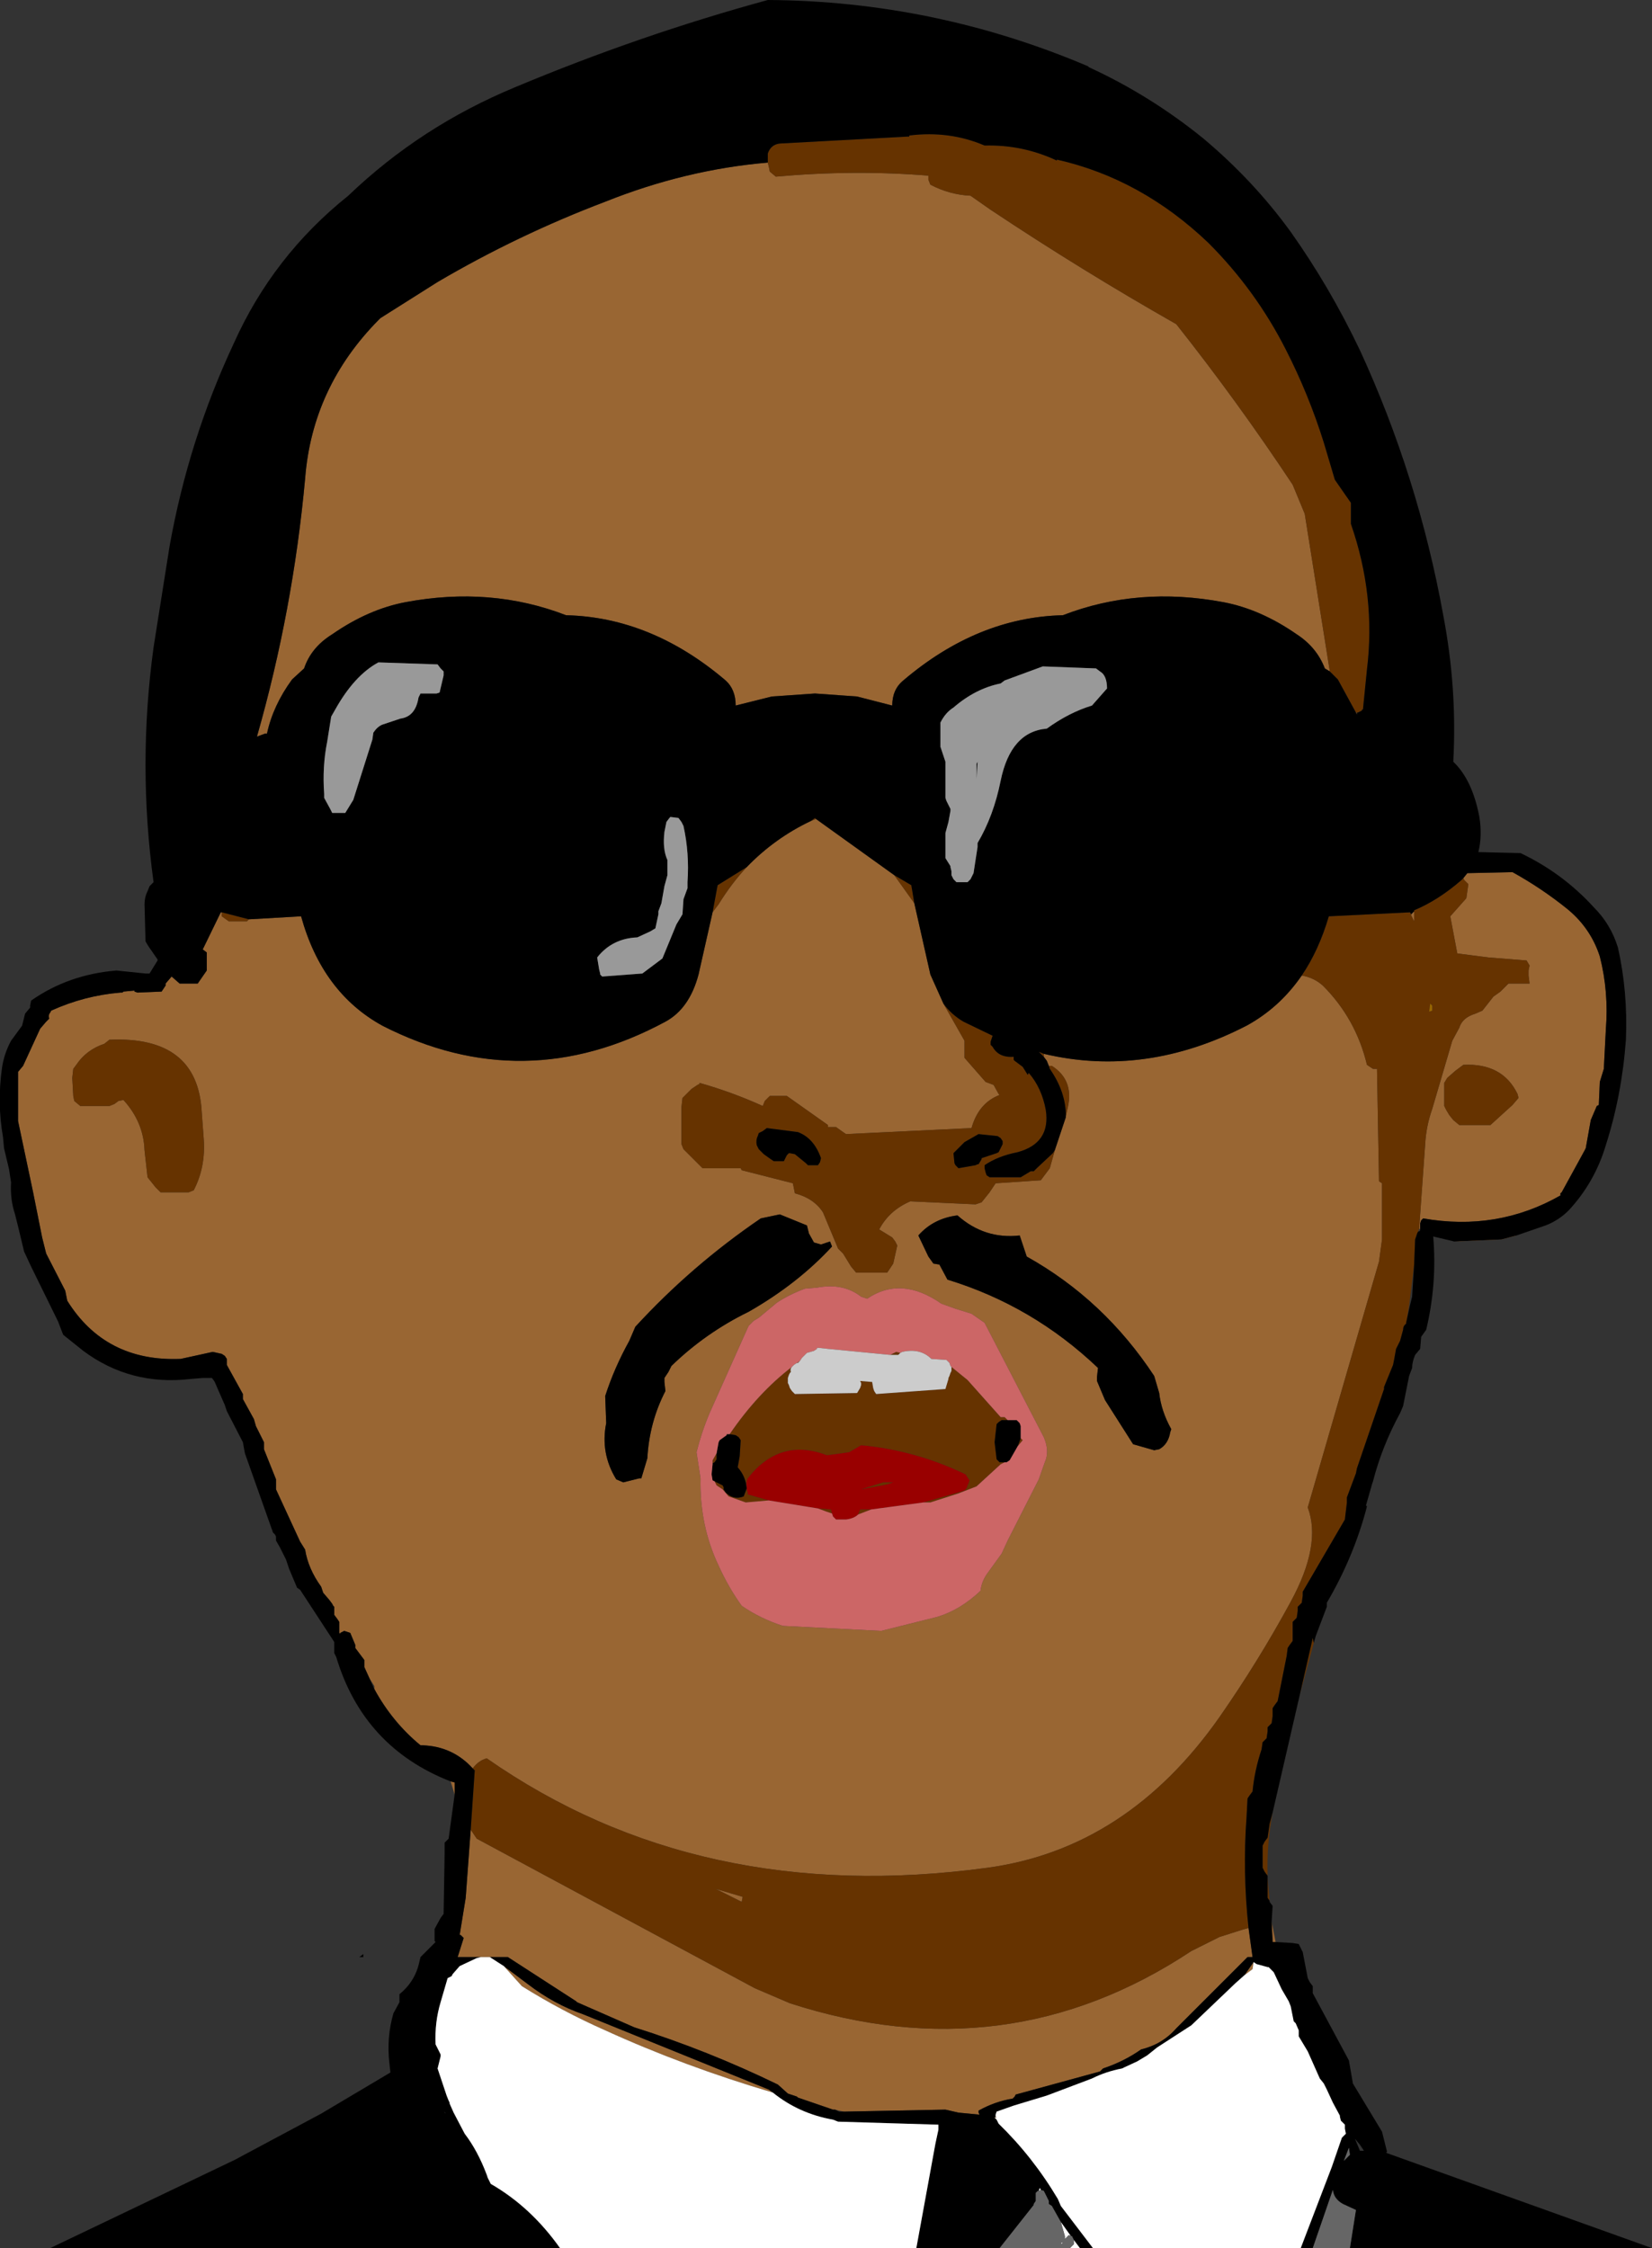 <?xml version="1.0" encoding="UTF-8" standalone="no"?>
<svg xmlns:xlink="http://www.w3.org/1999/xlink" height="112.0px" width="82.3px" xmlns="http://www.w3.org/2000/svg">
  <rect width="100%" height="100%" fill="#333333" stroke="none"/>
  <g transform="matrix(1.0, 0.0, 0.0, 1.0, -361.8, -23.0)">
    <path d="M437.35 84.55 L434.25 84.85 436.6 84.75 437.35 84.55 M425.15 118.75 L425.35 119.75 425.2 119.75 425.15 118.75 M384.45 112.4 L384.25 111.75 384.45 111.8 384.45 112.35 384.45 112.4 M400.05 31.1 L400.1 31.3 400.15 31.55 400.45 31.8 Q404.35 31.45 408.05 31.75 L408.05 31.95 408.15 32.2 Q409.1 32.7 410.15 32.75 L411.15 33.45 Q415.65 36.45 420.4 39.15 423.45 43.0 426.2 47.15 L426.8 48.6 428.05 56.45 427.8 56.3 Q427.4 55.25 426.4 54.6 424.6 53.35 422.75 53.0 418.5 52.2 414.75 53.65 410.5 53.75 406.8 56.9 406.25 57.35 406.25 58.15 L404.5 57.7 402.4 57.55 400.25 57.7 398.45 58.15 Q398.45 57.35 397.95 56.9 394.25 53.75 390.0 53.65 386.25 52.2 382.0 53.0 380.15 53.35 378.35 54.6 377.3 55.25 376.95 56.3 L376.35 56.85 Q375.4 58.15 375.1 59.55 L375.0 59.55 374.6 59.7 Q376.4 53.4 377.0 46.85 377.35 42.3 380.65 38.95 L380.75 38.85 383.6 37.05 Q387.6 34.7 391.95 33.05 395.95 31.45 400.05 31.1 M429.35 58.5 L429.4 58.5 429.4 58.6 429.35 58.5 M434.7 66.75 L434.9 66.5 437.15 66.45 Q438.6 67.25 439.9 68.3 441.05 69.25 441.5 70.65 441.95 72.4 441.8 74.3 L441.7 76.25 441.5 76.9 441.45 78.05 441.35 78.1 441.05 78.8 440.8 80.2 440.75 80.3 440.45 80.85 439.6 82.4 Q439.5 82.45 439.55 82.55 436.4 84.35 432.7 83.7 L432.6 83.8 432.55 83.95 432.55 84.25 432.5 84.2 432.8 80.0 Q432.85 79.1 433.15 78.25 L434.15 74.85 434.5 74.2 Q434.65 73.7 435.3 73.5 L435.65 73.35 436.2 72.65 436.55 72.4 436.95 72.0 437.25 72.0 437.75 72.0 438.0 72.0 437.95 71.6 437.95 71.35 438.0 71.1 437.85 70.85 435.95 70.7 434.4 70.5 434.05 68.65 434.85 67.75 434.95 67.05 434.75 66.85 434.7 66.75 M424.0 119.05 L424.2 120.5 423.95 120.5 420.4 124.05 Q419.7 124.85 418.65 125.1 417.8 125.7 416.75 126.05 L416.7 126.1 416.6 126.2 412.4 127.35 412.35 127.45 412.25 127.55 Q411.35 127.7 410.55 128.15 L410.55 128.25 410.6 128.35 409.55 128.25 408.9 128.1 403.85 128.2 403.6 128.15 403.4 128.1 403.3 128.1 401.55 127.5 401.5 127.45 401.05 127.3 400.55 126.85 Q397.05 125.15 393.4 124.0 L390.55 122.75 390.5 122.7 387.1 120.5 386.2 120.5 385.75 120.5 384.6 120.5 384.9 119.55 384.75 119.4 384.7 119.4 385.0 117.55 385.25 114.15 385.55 114.6 399.4 122.05 401.15 122.8 Q411.95 126.3 421.15 120.2 L421.55 120.0 422.55 119.5 423.65 119.15 424.0 119.05 M386.9 120.95 L388.1 121.85 Q389.4 122.85 390.85 123.35 L400.1 127.1 400.3 127.25 Q395.9 125.95 391.95 124.15 389.8 123.2 387.8 121.95 L386.9 120.95 M432.1 68.55 L432.25 68.4 432.25 68.9 432.1 68.6 432.1 68.55 M426.65 71.6 Q427.25 71.7 427.7 72.1 429.35 73.75 429.9 76.05 L430.2 76.25 430.4 76.25 430.5 81.85 430.65 81.95 430.65 84.75 430.5 85.85 426.95 98.1 Q427.65 99.95 426.1 102.8 424.5 105.75 422.55 108.55 417.95 115.1 411.0 116.05 396.65 118.0 386.05 110.6 385.65 110.7 385.35 111.1 384.35 110.0 382.85 109.95 L382.8 109.95 382.75 109.95 Q381.35 108.8 380.45 107.15 L380.45 107.0 380.2 106.6 379.95 106.05 379.95 105.85 379.95 105.7 379.8 105.5 379.5 105.1 379.5 104.95 379.25 104.35 378.95 104.25 378.75 104.35 378.75 104.4 378.7 104.35 378.7 104.2 378.7 103.8 378.6 103.65 378.45 103.45 378.45 103.25 378.45 103.05 378.4 103.0 378.35 102.9 378.2 102.7 377.9 102.35 377.8 102.05 Q377.15 101.15 377.0 100.2 L376.75 99.8 375.55 97.2 375.55 96.7 374.95 95.2 374.95 94.85 374.55 94.05 374.45 93.7 373.9 92.7 373.9 92.45 373.1 91.0 373.1 90.7 373.0 90.55 372.85 90.45 372.4 90.35 370.8 90.7 Q367.05 90.85 365.15 87.8 L365.05 87.3 364.1 85.45 363.9 84.65 363.45 82.4 362.7 78.85 362.7 78.1 362.7 76.4 362.95 76.1 363.8 74.25 364.1 73.9 364.25 73.75 Q364.2 73.55 364.3 73.45 L364.35 73.35 Q366.0 72.6 367.8 72.45 L367.9 72.45 367.95 72.4 368.5 72.35 368.5 72.4 368.65 72.45 369.85 72.4 370.05 72.1 370.05 72.0 370.35 71.65 370.75 72.0 371.55 72.0 371.65 72.0 372.1 71.35 372.1 70.45 371.9 70.3 372.8 68.45 372.85 68.45 372.85 68.65 373.2 68.9 374.0 68.9 374.1 68.9 374.2 68.8 376.8 68.65 Q377.85 72.45 380.85 74.1 387.9 77.7 394.95 73.9 396.15 73.25 396.6 71.55 L397.3 68.45 397.6 68.05 Q398.25 67.0 399.0 66.2 400.4 64.75 402.2 63.9 L402.45 63.8 406.35 66.6 407.35 68.0 408.15 71.55 408.8 73.0 409.85 74.85 409.85 75.45 409.85 75.7 410.9 76.9 411.3 77.05 411.55 77.5 411.6 77.55 Q410.55 77.95 410.2 79.2 L403.95 79.5 403.8 79.4 403.45 79.15 403.05 79.15 403.05 79.05 401.0 77.6 400.15 77.6 399.9 77.85 399.8 78.1 Q398.25 77.4 396.65 76.95 L396.65 77.0 396.55 77.05 396.25 77.25 395.8 77.7 395.75 78.15 395.75 79.1 395.75 80.0 395.85 80.25 396.3 80.7 396.8 81.2 398.7 81.2 398.75 81.3 401.3 81.95 401.35 82.2 401.4 82.45 Q402.35 82.7 402.8 83.4 L403.55 85.2 403.8 85.45 404.2 86.1 404.45 86.4 405.85 86.4 406.0 86.4 406.3 85.95 406.5 85.05 406.4 84.85 406.25 84.65 405.6 84.25 Q406.1 83.3 407.15 82.85 L410.4 83.0 410.7 82.9 411.1 82.4 411.4 81.95 413.65 81.8 414.1 81.2 414.35 80.3 414.9 78.65 414.9 78.6 415.0 78.15 Q415.3 76.8 414.2 76.1 L414.05 76.1 413.95 75.85 413.8 75.65 413.8 75.5 Q418.85 76.7 423.9 74.1 425.55 73.2 426.65 71.6 M408.3 85.95 L408.6 86.0 409.0 86.75 Q413.25 88.05 416.5 91.15 L416.45 91.6 416.45 91.8 416.85 92.75 418.25 94.95 419.3 95.25 419.55 95.2 Q420.0 94.95 420.1 94.35 L420.15 94.2 Q419.65 93.3 419.55 92.4 L419.3 91.55 Q416.8 87.75 412.95 85.6 L412.6 84.55 Q410.85 84.75 409.5 83.55 408.3 83.7 407.55 84.55 L408.05 85.6 408.3 85.95 M410.85 88.9 L410.2 88.45 409.4 88.2 408.7 87.95 Q406.7 86.55 405.0 87.7 L404.7 87.6 Q403.8 86.9 402.5 87.15 L401.9 87.2 Q401.1 87.5 400.5 87.9 L399.6 88.65 399.35 88.8 399.1 89.05 399.05 89.15 397.15 93.4 Q396.75 94.35 396.5 95.35 L396.7 96.65 Q396.65 99.0 397.6 101.0 398.1 102.1 398.75 103.0 399.7 103.65 400.8 104.0 L405.7 104.25 408.5 103.55 Q409.65 103.2 410.65 102.25 410.7 101.75 411.05 101.3 L411.7 100.4 412.0 99.75 413.55 96.7 413.85 95.85 Q414.1 95.3 413.8 94.6 L410.85 88.9 M436.05 79.05 L437.15 78.05 437.45 77.7 437.4 77.5 Q436.65 75.95 434.7 76.05 L434.3 76.35 433.9 76.7 433.75 76.95 433.75 77.6 433.75 78.1 433.85 78.3 434.0 78.55 434.2 78.8 434.5 79.05 436.05 79.05 M371.95 79.75 L371.85 78.4 Q371.65 74.6 367.25 74.8 L367.0 75.0 Q366.1 75.3 365.6 76.05 L365.45 76.25 365.4 76.7 365.45 77.6 365.5 77.85 365.8 78.1 367.25 78.1 367.5 78.0 367.7 77.85 367.95 77.8 Q368.95 78.9 369.0 80.3 L369.15 81.65 369.55 82.15 369.8 82.4 371.2 82.4 371.45 82.3 Q372.05 81.15 371.95 79.75 M402.35 84.9 L402.1 84.45 402.0 84.05 400.65 83.5 399.7 83.7 Q396.25 86.05 393.45 89.1 L393.15 89.8 Q392.4 91.15 391.95 92.55 L392.0 93.9 Q391.7 95.4 392.5 96.7 L392.85 96.85 393.65 96.65 393.75 96.65 394.05 95.65 Q394.15 93.85 394.95 92.3 L394.9 91.85 394.9 91.65 395.1 91.35 395.25 91.05 Q396.95 89.4 399.1 88.35 401.55 86.95 403.25 85.1 L403.15 84.85 402.7 85.0 402.35 84.9 M398.8 117.5 L398.75 117.75 397.45 117.1 398.8 117.5 M424.25 120.75 L424.2 121.1 423.8 121.4 424.25 120.75 M411.4 128.45 L411.45 128.5 411.35 128.5 411.4 128.45" fill="#996633" fill-rule="evenodd" stroke="none"/>
    <path d="M427.25 104.85 L426.55 107.45 427.2 104.6 427.25 104.85 M425.2 113.3 Q424.9 114.85 424.95 116.45 L424.8 116.25 424.7 116.05 424.7 115.7 424.7 114.95 424.8 114.75 424.95 114.55 425.05 113.85 425.2 113.3 M424.95 116.55 L425.05 117.7 424.95 117.55 424.95 117.2 424.95 116.55 M400.05 31.1 L400.05 30.9 400.05 30.65 Q400.2 30.2 400.65 30.15 L407.1 29.8 407.1 29.75 Q409.1 29.5 410.85 30.25 412.75 30.2 414.45 31.0 L414.45 30.95 Q418.65 31.9 422.0 35.1 424.35 37.45 425.85 40.4 427.0 42.65 427.75 45.05 L428.3 46.9 428.75 47.55 429.1 48.05 429.1 49.1 Q430.35 52.7 429.9 56.35 L429.7 58.35 429.65 58.35 429.65 58.4 429.45 58.5 429.4 58.5 429.35 58.5 428.45 56.85 428.05 56.45 426.8 48.6 426.2 47.15 Q423.45 43.0 420.4 39.15 415.65 36.45 411.15 33.45 L410.15 32.75 Q409.1 32.7 408.15 32.2 L408.05 31.95 408.05 31.75 Q404.35 31.45 400.45 31.8 L400.15 31.55 400.1 31.3 400.05 31.1 M432.45 84.35 L432.4 84.45 432.3 84.75 432.25 86.0 432.0 88.05 431.85 88.95 Q431.7 89.05 431.7 89.25 L431.55 89.8 431.35 90.2 431.25 90.75 431.2 91.0 430.75 92.1 430.75 92.2 429.4 96.15 429.35 96.4 428.9 97.6 428.9 97.85 428.8 98.7 426.7 102.3 426.7 102.5 426.65 102.85 426.45 103.05 426.45 103.25 426.4 103.6 426.2 103.8 426.2 104.2 426.2 104.75 426.05 104.95 425.95 105.1 425.9 105.5 425.45 107.75 425.3 107.95 425.2 108.1 425.2 108.5 425.15 108.85 424.95 109.05 424.95 109.25 424.9 109.6 424.7 109.8 424.65 110.15 Q424.3 111.2 424.2 112.25 L424.05 112.45 423.95 112.6 423.9 113.55 Q423.7 116.25 424.0 119.05 L423.65 119.15 422.55 119.5 421.55 120.0 421.15 120.2 Q411.95 126.3 401.15 122.8 L399.4 122.05 385.55 114.6 385.25 114.15 385.45 111.2 385.35 111.1 Q385.65 110.7 386.05 110.6 396.65 118.0 411.0 116.05 417.95 115.1 422.55 108.55 424.5 105.75 426.1 102.8 427.65 99.95 426.95 98.1 L430.5 85.85 430.65 84.75 430.65 81.95 430.5 81.85 430.4 76.25 430.2 76.25 429.9 76.05 Q429.35 73.75 427.7 72.1 427.25 71.7 426.65 71.6 427.5 70.35 428.0 68.65 L432.05 68.45 432.1 68.55 432.1 68.6 432.25 68.9 432.25 68.4 432.25 68.35 Q433.45 67.85 434.6 66.85 L434.7 66.75 434.75 66.85 434.95 67.05 434.85 67.75 434.05 68.65 434.4 70.5 435.95 70.7 437.85 70.85 438.0 71.1 437.95 71.35 437.95 71.6 438.0 72.0 437.75 72.0 437.25 72.0 436.95 72.0 436.55 72.4 436.2 72.65 435.65 73.35 435.3 73.5 Q434.65 73.7 434.5 74.2 L434.15 74.85 433.15 78.25 Q432.85 79.1 432.8 80.0 L432.5 84.2 432.45 84.35 M413.8 75.5 L413.8 75.65 413.55 75.4 413.8 75.5 M414.05 76.1 L414.2 76.1 Q415.3 76.8 415.0 78.15 L414.9 78.6 Q414.9 77.4 414.1 76.25 L414.05 76.1 M414.35 80.3 L414.1 81.2 413.65 81.8 411.4 81.95 411.1 82.4 410.7 82.9 410.4 83.0 407.15 82.85 Q406.1 83.3 405.6 84.25 L406.25 84.65 406.4 84.85 406.5 85.05 406.3 85.95 406.0 86.4 405.85 86.4 404.45 86.4 404.2 86.1 403.8 85.45 403.55 85.2 402.8 83.4 Q402.35 82.7 401.4 82.45 L401.35 82.2 401.3 81.95 398.75 81.3 398.7 81.2 396.8 81.2 396.3 80.7 395.85 80.25 395.75 80.0 395.75 79.1 395.75 78.15 395.8 77.7 396.25 77.25 396.55 77.05 396.65 77.0 396.65 76.95 Q398.25 77.4 399.8 78.1 L399.9 77.85 400.15 77.6 401.0 77.6 403.05 79.05 403.05 79.15 403.45 79.15 403.8 79.4 403.95 79.5 410.2 79.2 Q410.55 77.95 411.6 77.55 L411.55 77.5 411.3 77.05 410.9 76.9 409.85 75.7 409.85 75.45 409.85 74.85 408.8 73.0 Q409.2 73.55 409.8 73.9 L411.25 74.6 411.2 74.75 411.15 74.9 411.15 75.05 411.25 75.15 Q411.55 75.7 412.3 75.65 L412.3 75.8 412.35 75.85 412.75 76.15 413.0 76.55 413.05 76.45 Q413.7 77.2 413.9 78.3 414.15 79.95 412.5 80.4 411.5 80.6 410.85 81.05 L410.85 81.2 410.9 81.4 410.95 81.55 411.1 81.65 412.65 81.65 413.15 81.35 413.3 81.35 413.45 81.2 414.25 80.45 414.35 80.3 M407.35 68.0 L406.35 66.6 407.2 67.1 407.35 68.0 M402.45 63.8 L402.2 63.9 402.4 63.75 402.45 63.8 M399.0 66.2 Q398.25 67.0 397.6 68.05 L397.3 68.45 397.55 67.1 399.0 66.2 M374.2 68.8 L374.1 68.9 374.0 68.9 373.2 68.9 372.85 68.65 372.85 68.45 374.2 68.8 M433.15 73.1 L433.05 73.0 433.0 73.4 433.15 73.35 433.15 73.25 433.15 73.1 M411.75 79.95 L411.75 79.85 411.65 79.7 411.5 79.6 410.55 79.5 409.85 79.9 409.3 80.45 409.35 80.95 409.4 81.05 409.55 81.2 410.4 81.05 410.5 81.0 410.55 81.0 410.7 80.75 410.7 80.7 411.45 80.45 411.55 80.4 411.75 80.0 411.75 79.95 M409.2 91.1 L410.0 91.75 411.65 93.6 411.85 93.6 412.0 93.75 411.7 93.75 411.55 93.85 411.45 93.95 411.35 94.85 411.45 95.7 411.6 95.85 411.85 95.85 411.65 95.95 410.45 97.05 409.55 97.4 408.15 97.85 407.8 97.85 409.55 97.35 409.85 97.25 409.95 97.15 410.0 97.0 410.05 96.9 410.1 96.75 409.9 96.45 Q407.4 95.25 404.7 95.0 L404.1 95.35 403.0 95.5 Q400.65 94.6 399.05 96.65 398.95 96.85 399.0 97.1 L399.0 97.2 399.05 97.35 399.05 97.45 400.1 97.75 398.95 97.85 398.1 97.55 397.8 97.2 397.5 97.0 397.4 96.8 397.8 97.0 397.85 97.1 397.85 97.2 397.95 97.35 Q398.35 97.75 398.85 97.55 L399.0 97.15 Q398.95 96.55 398.55 96.1 L398.65 95.55 398.7 94.75 398.6 94.6 398.45 94.5 398.15 94.45 Q399.55 92.4 401.25 91.1 401.15 91.2 401.2 91.35 L401.15 91.4 401.1 91.5 401.05 91.65 401.05 91.75 401.05 91.9 401.1 92.0 401.15 92.15 401.25 92.3 401.4 92.45 404.5 92.4 404.65 92.15 404.7 92.0 404.7 91.9 404.65 91.8 405.25 91.85 405.3 92.15 405.35 92.3 405.45 92.45 408.9 92.2 409.05 91.7 409.05 91.65 409.1 91.55 409.15 91.4 409.2 91.3 409.2 91.15 409.2 91.1 M412.65 94.65 L412.75 94.75 412.5 95.05 412.65 94.65 M405.2 98.2 L404.55 98.45 404.65 98.2 405.2 98.2 M403.25 98.4 L402.95 98.3 402.55 98.15 403.2 98.2 403.25 98.4 M397.3 95.9 L397.3 95.75 397.5 95.4 397.5 95.7 397.4 95.85 397.3 95.9 M401.5 90.9 L401.65 90.8 401.55 90.9 401.5 90.9 M406.15 90.5 L406.45 90.35 406.65 90.4 406.6 90.45 406.55 90.5 406.15 90.5 M406.3 96.85 L406.0 96.95 404.7 97.2 405.0 97.1 405.8 96.85 405.9 96.85 406.3 96.85 M436.05 79.05 L434.5 79.05 434.2 78.8 434.0 78.55 433.85 78.3 433.75 78.1 433.75 77.6 433.75 76.95 433.9 76.7 434.3 76.35 434.7 76.05 Q436.65 75.95 437.4 77.5 L437.45 77.7 437.15 78.05 436.05 79.05 M371.95 79.75 Q372.05 81.15 371.45 82.3 L371.2 82.4 369.8 82.4 369.55 82.15 369.15 81.65 369.0 80.3 Q368.95 78.9 367.95 77.8 L367.7 77.85 367.5 78.0 367.25 78.1 365.8 78.1 365.5 77.85 365.45 77.6 365.4 76.7 365.45 76.25 365.6 76.05 Q366.1 75.3 367.0 75.0 L367.25 74.8 Q371.65 74.6 371.85 78.4 L371.95 79.75 M401.55 79.4 L400.0 79.2 399.8 79.35 399.6 79.45 399.55 79.6 Q399.45 79.8 399.5 80.05 L399.55 80.15 399.6 80.25 399.85 80.5 400.2 80.75 400.35 80.85 400.4 80.85 400.7 80.85 400.85 80.85 401.0 80.55 401.1 80.45 401.15 80.45 401.4 80.5 401.95 80.95 402.05 81.05 402.45 81.05 402.55 81.05 402.65 80.9 402.7 80.7 Q402.35 79.7 401.55 79.4 M398.8 117.5 L397.45 117.1 398.75 117.75 398.8 117.5" fill="#663300" fill-rule="evenodd" stroke="none"/>
    <path d="M384.25 111.75 Q379.9 110.05 378.55 105.55 L378.45 105.35 378.45 104.8 376.75 102.2 376.6 102.1 376.2 101.15 376.05 100.7 375.75 100.1 375.55 99.75 375.55 99.7 375.55 99.55 375.5 99.45 375.4 99.35 374.0 95.4 373.9 94.85 373.1 93.3 373.0 93.0 372.65 92.2 372.5 91.85 372.4 91.7 372.35 91.65 371.9 91.65 371.3 91.7 Q368.3 92.05 365.95 90.3 L364.95 89.5 364.85 89.25 364.7 88.85 363.35 86.1 363.0 85.35 362.7 84.1 362.55 83.5 Q362.3 82.75 362.35 81.9 L362.25 81.25 362.0 80.2 361.95 79.65 Q361.65 77.95 361.9 76.2 362.0 75.5 362.35 74.85 L362.9 74.1 363.05 73.5 363.3 73.2 363.3 73.1 363.35 72.85 Q365.2 71.55 367.6 71.35 L369.05 71.5 369.25 71.5 369.65 70.85 369.65 70.8 369.2 70.15 369.05 69.9 369.0 68.05 Q369.0 67.7 369.15 67.4 L369.25 67.15 369.45 66.95 Q368.65 61.1 369.45 55.25 L370.25 50.2 Q371.2 44.9 373.45 40.1 375.4 35.75 379.15 32.75 382.75 29.3 387.45 27.35 393.65 24.75 400.05 23.0 408.35 23.05 416.0 26.3 L416.05 26.35 Q419.1 27.75 421.75 29.9 424.25 32.0 426.1 34.55 428.05 37.3 429.55 40.45 432.45 46.75 433.7 53.65 434.4 57.3 434.2 60.95 435.15 61.85 435.5 63.7 435.65 64.65 435.45 65.45 L437.55 65.5 Q439.65 66.5 441.2 68.2 442.05 69.05 442.4 70.2 442.9 72.4 442.8 74.8 442.6 77.55 441.8 80.05 441.25 81.9 439.95 83.3 439.45 83.8 438.8 84.05 L437.35 84.55 436.6 84.75 434.25 84.85 433.2 84.6 Q433.4 86.95 432.85 89.25 L432.6 89.6 432.55 90.2 432.3 90.5 Q432.15 90.85 432.15 91.15 L432.0 91.55 431.7 93.05 431.55 93.4 Q430.65 95.05 430.2 96.8 L430.15 96.95 429.85 98.0 429.9 98.05 Q429.25 100.55 427.9 102.85 L427.9 102.9 427.9 103.05 427.35 104.5 427.25 104.85 427.2 104.6 426.55 107.45 425.2 113.3 425.05 113.85 424.95 114.55 424.8 114.75 424.7 114.95 424.7 115.7 424.7 116.05 424.8 116.25 424.95 116.45 424.95 116.55 424.95 117.2 424.95 117.55 425.05 117.7 425.05 117.75 425.2 117.95 425.15 118.75 425.2 119.75 425.35 119.75 426.2 119.8 426.5 119.85 426.7 120.25 426.95 121.55 427.05 121.75 427.2 121.95 427.2 122.1 427.2 122.3 429.0 125.65 429.2 126.8 430.65 129.2 430.9 130.2 430.85 130.25 444.1 135.0 429.05 135.0 429.35 133.1 428.7 132.8 Q428.25 132.55 428.2 132.1 L427.2 135.0 426.6 135.0 428.15 130.95 428.65 129.5 428.85 129.3 428.8 129.05 428.8 128.85 428.6 128.65 428.55 128.45 428.55 128.4 428.2 127.75 427.9 127.1 427.75 126.8 427.55 126.55 426.95 125.2 426.5 124.45 426.5 124.15 426.35 123.8 426.25 123.7 426.1 122.95 426.0 122.7 425.65 122.1 425.3 121.35 425.25 121.25 425.0 121.0 424.95 121.0 424.4 120.85 424.25 120.75 423.8 121.4 423.35 121.8 421.15 123.9 419.45 125.0 418.95 125.4 418.45 125.7 417.8 126.0 417.7 126.05 Q416.9 126.2 416.2 126.55 L413.95 127.4 412.3 127.9 411.45 128.2 411.4 128.35 411.4 128.45 411.35 128.5 411.45 128.6 411.55 128.8 Q413.25 130.45 414.5 132.55 L414.65 132.9 416.25 135.0 415.6 135.0 415.3 134.6 415.2 134.4 415.15 134.4 414.65 133.7 414.2 132.9 414.05 132.8 414.05 132.7 414.05 132.65 413.8 132.15 413.65 132.1 413.6 132.0 413.55 132.15 413.5 132.15 413.4 132.25 413.4 132.45 413.4 132.65 413.3 132.8 413.3 132.85 411.6 135.0 407.45 135.0 408.4 129.8 408.55 129.1 408.55 128.85 403.55 128.7 403.3 128.6 Q401.6 128.3 400.3 127.25 L400.1 127.1 390.85 123.35 Q389.4 122.85 388.1 121.85 L386.9 120.95 386.2 120.5 387.1 120.5 390.5 122.7 390.55 122.75 393.4 124.0 Q397.05 125.15 400.55 126.85 L401.05 127.3 401.5 127.45 401.55 127.5 403.3 128.1 403.4 128.1 403.6 128.2 403.85 128.2 408.9 128.1 409.55 128.25 410.6 128.35 410.55 128.25 410.55 128.15 Q411.35 127.7 412.25 127.55 L412.35 127.45 412.4 127.35 416.6 126.2 416.7 126.1 416.75 126.05 Q417.8 125.7 418.65 125.1 419.7 124.85 420.4 124.05 L423.95 120.5 424.2 120.5 424.0 119.05 Q423.7 116.25 423.9 113.55 L423.95 112.6 424.05 112.45 424.2 112.25 Q424.3 111.2 424.65 110.15 L424.7 109.8 424.9 109.6 424.95 109.25 424.95 109.05 425.15 108.85 425.2 108.5 425.2 108.1 425.3 107.95 425.45 107.75 425.9 105.5 425.95 105.1 426.05 104.95 426.2 104.75 426.2 104.2 426.2 103.8 426.4 103.6 426.45 103.25 426.45 103.05 426.65 102.85 426.7 102.5 426.7 102.3 428.8 98.7 428.9 97.85 428.9 97.6 429.35 96.4 429.4 96.15 430.75 92.2 430.75 92.1 431.2 91.0 431.25 90.75 431.35 90.2 431.55 89.8 431.7 89.25 Q431.7 89.05 431.85 88.95 L431.85 88.9 432.05 88.0 432.15 87.6 432.25 86.0 432.3 84.75 432.4 84.45 432.45 84.35 432.5 84.35 432.55 84.3 432.55 84.25 432.55 83.95 432.6 83.8 432.7 83.7 Q436.4 84.35 439.55 82.55 439.5 82.45 439.6 82.4 L440.45 80.85 440.75 80.3 440.8 80.2 441.05 78.8 441.35 78.1 441.45 78.05 441.5 76.9 441.7 76.25 441.8 74.3 Q441.95 72.4 441.5 70.65 441.05 69.25 439.9 68.3 438.6 67.25 437.15 66.45 L434.9 66.5 434.7 66.75 434.6 66.85 Q433.45 67.85 432.25 68.35 L432.25 68.4 432.1 68.55 432.05 68.45 428.0 68.65 Q427.5 70.35 426.65 71.6 425.55 73.2 423.9 74.1 418.85 76.7 413.8 75.5 L413.55 75.4 413.8 75.65 413.95 75.85 414.05 76.1 414.1 76.25 Q414.9 77.4 414.9 78.6 L414.9 78.65 414.35 80.3 414.25 80.45 413.45 81.2 413.3 81.35 413.15 81.35 412.65 81.65 411.1 81.65 410.95 81.55 410.9 81.4 410.85 81.2 410.85 81.05 Q411.5 80.6 412.5 80.4 414.15 79.95 413.9 78.3 413.7 77.2 413.05 76.45 L413.0 76.55 412.75 76.15 412.35 75.85 412.3 75.8 412.3 75.65 Q411.55 75.7 411.25 75.15 L411.15 75.05 411.15 74.9 411.2 74.75 411.25 74.6 409.8 73.9 Q409.2 73.55 408.8 73.0 L408.15 71.55 407.35 68.0 407.2 67.1 406.35 66.6 402.45 63.8 402.4 63.75 402.2 63.9 Q400.4 64.75 399.0 66.2 L397.55 67.1 397.3 68.45 396.6 71.55 Q396.15 73.25 394.95 73.9 387.9 77.7 380.85 74.1 377.85 72.45 376.8 68.65 L374.2 68.8 372.85 68.45 372.8 68.45 371.9 70.3 372.1 70.45 372.1 71.35 371.65 72.0 371.55 72.0 370.75 72.0 370.35 71.65 370.05 72.0 370.05 72.1 369.85 72.4 368.65 72.45 368.5 72.4 368.5 72.35 367.95 72.4 367.9 72.45 367.8 72.45 Q366.0 72.6 364.35 73.35 L364.3 73.45 Q364.2 73.55 364.25 73.75 L364.1 73.9 363.8 74.25 362.95 76.1 362.7 76.4 362.7 78.1 362.7 78.85 363.45 82.4 363.9 84.65 364.1 85.45 365.05 87.3 365.15 87.8 Q367.05 90.85 370.8 90.7 L372.4 90.35 372.85 90.45 373.0 90.55 373.1 90.7 373.1 91.0 373.9 92.45 373.9 92.7 374.45 93.7 374.55 94.05 374.95 94.85 374.95 95.2 375.55 96.7 375.55 97.2 376.75 99.8 377.0 100.2 Q377.15 101.15 377.8 102.05 L377.9 102.35 378.2 102.7 378.35 102.9 378.4 103.0 378.45 103.05 378.45 103.25 378.45 103.45 378.6 103.65 378.7 103.8 378.7 104.2 378.7 104.35 378.75 104.4 378.75 104.35 378.95 104.25 379.25 104.35 379.5 104.95 379.5 105.1 379.8 105.5 379.95 105.7 379.95 105.85 379.95 106.05 380.2 106.6 380.45 107.15 Q381.35 108.8 382.75 109.95 L382.8 109.95 382.85 109.95 Q384.35 110.0 385.35 111.1 L385.45 111.2 385.25 114.15 385.0 117.55 384.7 119.4 384.75 119.4 384.9 119.55 384.6 120.5 385.75 120.5 385.55 120.55 384.7 120.95 384.35 121.35 384.3 121.45 384.1 121.55 383.75 122.75 Q383.45 123.75 383.5 124.85 L383.55 124.95 383.75 125.35 383.75 125.45 383.6 126.05 384.05 127.4 384.15 127.65 384.2 127.75 384.2 127.8 384.4 128.25 384.95 129.3 Q385.6 130.15 386.05 131.35 L386.1 131.5 386.25 131.8 Q388.25 132.95 389.7 135.0 L364.3 135.0 373.5 130.6 377.8 128.3 381.25 126.25 381.2 125.8 Q381.05 124.5 381.4 123.3 L381.7 122.75 381.7 122.55 381.7 122.35 Q382.5 121.7 382.7 120.7 L382.75 120.5 383.5 119.75 383.45 119.7 383.45 119.5 383.45 119.1 383.75 118.55 383.9 118.35 383.95 115.35 383.95 114.8 384.15 114.6 384.45 112.4 384.45 112.35 384.45 111.8 384.25 111.75 M429.4 58.5 L429.45 58.5 429.65 58.4 429.65 58.35 429.7 58.35 429.9 56.35 Q430.35 52.7 429.1 49.1 L429.1 48.05 428.75 47.55 428.3 46.9 427.75 45.05 Q427.0 42.65 425.85 40.4 424.35 37.45 422.0 35.1 418.65 31.9 414.45 30.95 L414.45 31.0 Q412.75 30.2 410.85 30.25 409.1 29.5 407.1 29.75 L407.1 29.8 400.65 30.15 Q400.2 30.2 400.05 30.65 L400.05 30.9 400.05 31.1 Q395.95 31.45 391.95 33.05 387.6 34.7 383.6 37.05 L380.75 38.85 380.65 38.95 Q377.35 42.3 377.0 46.85 376.4 53.4 374.6 59.7 L375.0 59.55 375.1 59.55 Q375.4 58.15 376.35 56.85 L376.95 56.3 Q377.3 55.25 378.35 54.6 380.15 53.35 382.0 53.0 386.25 52.2 390.0 53.65 394.25 53.75 397.95 56.9 398.45 57.35 398.45 58.15 L400.25 57.7 402.4 57.55 404.5 57.7 406.25 58.15 Q406.25 57.35 406.8 56.9 410.5 53.75 414.75 53.65 418.5 52.2 422.75 53.0 424.6 53.35 426.4 54.6 427.4 55.25 427.8 56.3 L428.05 56.45 428.45 56.85 429.35 58.5 429.4 58.6 429.4 58.5 M410.45 61.7 L410.45 61.05 410.5 60.95 410.45 61.8 410.45 61.7 M416.2 58.15 L416.95 57.3 Q416.95 56.65 416.6 56.45 L416.4 56.3 413.75 56.2 411.85 56.9 411.65 57.05 Q410.4 57.3 409.3 58.25 408.9 58.5 408.65 59.0 L408.65 59.35 408.65 60.15 408.65 60.2 408.9 60.95 408.9 62.55 408.9 62.75 408.95 62.9 409.15 63.3 409.15 63.4 409.05 63.95 408.9 64.5 408.9 65.55 408.9 65.75 409.15 66.15 409.15 66.2 409.2 66.4 409.2 66.6 409.3 66.8 409.45 66.95 410.0 66.95 410.15 66.8 410.3 66.5 410.5 65.2 410.5 65.0 Q411.3 63.65 411.65 61.9 412.15 59.45 413.95 59.3 415.05 58.5 416.2 58.15 M411.75 79.95 L411.75 80.0 411.55 80.4 411.45 80.45 410.7 80.7 410.7 80.75 410.55 81.0 410.5 81.0 410.4 81.05 409.55 81.2 409.4 81.05 409.35 80.95 409.3 80.45 409.85 79.9 410.55 79.5 411.5 79.6 411.65 79.7 411.75 79.85 411.75 79.95 M408.3 85.95 L408.05 85.6 407.55 84.55 Q408.3 83.7 409.5 83.55 410.85 84.75 412.6 84.55 L412.95 85.6 Q416.8 87.75 419.3 91.55 L419.55 92.4 Q419.65 93.3 420.15 94.2 L420.1 94.35 Q420.0 94.95 419.55 95.2 L419.3 95.25 418.25 94.95 416.85 92.75 416.45 91.8 416.45 91.6 416.5 91.15 Q413.25 88.05 409.0 86.75 L408.6 86.0 408.3 85.95 M412.0 93.75 L412.45 93.75 412.6 93.9 412.65 94.05 412.65 94.65 412.5 95.05 412.1 95.75 411.95 95.85 411.85 95.85 411.6 95.85 411.45 95.7 411.35 94.85 411.45 93.95 411.55 93.85 411.7 93.75 412.0 93.75 M397.4 96.8 L397.3 96.75 397.25 96.45 397.3 95.95 397.3 95.9 397.4 95.85 397.5 95.7 397.5 95.4 397.6 94.85 397.65 94.75 398.0 94.5 398.0 94.45 398.15 94.45 398.45 94.5 398.6 94.6 398.7 94.75 398.65 95.55 398.55 96.1 Q398.95 96.55 399.0 97.15 L398.85 97.55 Q398.35 97.75 397.95 97.35 L397.85 97.2 397.85 97.1 397.8 97.0 397.4 96.8 M394.6 68.4 L394.6 68.55 394.45 69.25 394.2 69.4 393.55 69.7 Q392.3 69.75 391.55 70.7 L391.65 71.3 391.7 71.5 391.7 71.55 391.8 71.65 393.8 71.5 394.8 70.75 395.5 69.05 395.8 68.55 395.85 67.8 396.05 67.25 396.05 66.95 Q396.15 65.5 395.85 64.15 L395.75 63.95 395.6 63.75 395.2 63.7 395.15 63.75 395.0 63.95 394.9 64.45 Q394.8 65.3 395.05 65.85 L395.05 66.4 395.05 66.6 394.9 67.15 394.75 68.0 394.6 68.4 M378.5 58.35 L378.3 58.7 378.1 59.95 Q377.85 61.2 377.95 62.55 L377.95 62.75 378.25 63.3 378.35 63.5 378.9 63.5 379.0 63.5 379.4 62.85 380.35 59.85 380.4 59.5 Q380.6 59.2 380.85 59.1 L381.75 58.8 Q382.5 58.7 382.65 57.75 L382.75 57.55 383.55 57.55 383.7 57.5 383.9 56.65 383.9 56.45 383.75 56.3 383.6 56.1 380.65 56.0 Q379.45 56.65 378.5 58.35 M401.55 79.4 Q402.35 79.7 402.7 80.7 L402.65 80.9 402.55 81.05 402.45 81.05 402.05 81.05 401.95 80.95 401.4 80.5 401.15 80.45 401.1 80.45 401.0 80.55 400.85 80.85 400.7 80.85 400.4 80.85 400.35 80.85 400.2 80.75 399.85 80.5 399.6 80.25 399.55 80.15 399.5 80.05 Q399.45 79.8 399.55 79.6 L399.6 79.45 399.8 79.35 400.0 79.2 401.55 79.4 M402.35 84.9 L402.7 85.0 403.15 84.85 403.25 85.1 Q401.55 86.95 399.1 88.35 396.95 89.4 395.25 91.05 L395.1 91.35 394.9 91.65 394.9 91.85 394.95 92.3 Q394.15 93.85 394.05 95.65 L393.75 96.65 393.65 96.65 392.85 96.85 392.5 96.7 Q391.7 95.4 392.0 93.9 L391.95 92.55 Q392.4 91.15 393.15 89.8 L393.45 89.1 Q396.25 86.05 399.7 83.7 L400.65 83.5 402.0 84.05 402.1 84.45 402.35 84.9 M379.9 120.5 L379.7 120.5 379.9 120.35 379.9 120.5 M383.95 128.25 L384.0 128.3 383.95 128.2 383.95 128.25 M413.3 131.55 L413.25 131.55 413.3 131.55 M429.55 129.85 L429.3 129.55 429.25 129.55 429.3 129.55 429.55 130.15 429.75 130.15 429.55 129.85 M429.05 130.35 L429.0 130.0 428.75 130.65 429.05 130.35" fill="#000000" fill-rule="evenodd" stroke="none"/>
    <path d="M433.15 73.1 L433.15 73.25 433.15 73.35 433.0 73.4 433.05 73.0 433.15 73.1" fill="#996600" fill-rule="evenodd" stroke="none"/>
    <path d="M426.6 135.0 L416.25 135.0 414.65 132.9 414.5 132.55 Q413.25 130.45 411.55 128.8 L411.45 128.6 411.35 128.5 411.45 128.5 411.4 128.45 411.4 128.35 411.45 128.2 412.3 127.9 413.95 127.4 416.2 126.55 Q416.9 126.2 417.7 126.05 L417.8 126.0 418.45 125.7 418.95 125.4 419.45 125.0 421.15 123.9 423.35 121.8 423.8 121.4 424.2 121.1 424.25 120.75 424.4 120.85 424.95 121.0 425.0 121.0 425.25 121.25 425.3 121.35 425.65 122.1 426.0 122.7 426.1 122.95 426.25 123.7 426.35 123.8 426.5 124.15 426.5 124.45 426.95 125.2 427.55 126.55 427.75 126.8 427.9 127.1 428.2 127.75 428.55 128.4 428.55 128.45 428.6 128.65 428.8 128.85 428.8 129.05 428.85 129.3 428.65 129.5 428.15 130.95 426.6 135.0 M415.6 135.0 L415.1 135.0 415.3 134.8 415.3 134.7 415.3 134.6 415.6 135.0 M407.45 135.0 L389.7 135.0 Q388.25 132.95 386.25 131.8 L386.1 131.5 386.05 131.35 Q385.6 130.15 384.95 129.3 L384.4 128.25 384.2 127.8 384.2 127.75 384.15 127.65 384.05 127.4 383.6 126.05 383.75 125.45 383.75 125.35 383.55 124.95 383.5 124.85 Q383.45 123.75 383.75 122.75 L384.1 121.55 384.3 121.45 384.35 121.35 384.7 120.95 385.55 120.55 385.75 120.5 386.2 120.5 386.9 120.95 387.8 121.95 Q389.8 123.2 391.95 124.15 395.9 125.95 400.3 127.25 401.6 128.3 403.3 128.6 L403.55 128.7 408.55 128.85 408.55 129.1 408.4 129.8 407.45 135.0 M415.15 134.4 L415.05 134.35 414.95 134.45 414.85 134.55 414.85 134.4 414.65 133.7 415.15 134.4 M413.65 132.1 L413.55 132.15 413.6 132.0 413.65 132.1 M414.7 134.8 L414.65 134.75 414.75 134.7 414.7 134.8" fill="#ffffff" fill-rule="evenodd" stroke="none"/>
    <path d="M429.05 135.0 L427.2 135.0 428.2 132.1 Q428.25 132.55 428.7 132.8 L429.35 133.1 429.05 135.0 M415.1 135.0 L411.6 135.0 413.3 132.85 413.3 132.8 413.4 132.65 413.4 132.45 413.4 132.25 413.5 132.15 413.55 132.15 413.65 132.1 413.8 132.15 414.05 132.65 414.05 132.7 414.05 132.8 414.2 132.9 414.65 133.7 414.85 134.4 414.85 134.55 414.95 134.45 415.05 134.35 415.15 134.4 415.2 134.4 415.3 134.6 415.3 134.7 415.3 134.8 415.1 135.0 M414.7 134.8 L414.75 134.7 414.65 134.75 414.7 134.8 M429.05 130.35 L428.75 130.65 429.0 130.0 429.05 130.35" fill="#666666" fill-rule="evenodd" stroke="none"/>
    <path d="M416.2 58.15 Q415.05 58.5 413.95 59.3 412.15 59.45 411.65 61.9 411.3 63.65 410.5 65.0 L410.5 65.2 410.3 66.5 410.15 66.8 410.0 66.95 409.45 66.95 409.3 66.8 409.2 66.6 409.2 66.4 409.15 66.2 409.15 66.15 408.9 65.75 408.9 65.55 408.9 64.5 409.05 63.95 409.15 63.4 409.15 63.3 408.95 62.9 408.9 62.75 408.9 62.55 408.9 60.95 408.65 60.2 408.65 60.15 408.65 59.35 408.65 59.0 Q408.9 58.5 409.3 58.25 410.4 57.3 411.65 57.05 L411.85 56.9 413.75 56.2 416.4 56.3 416.6 56.45 Q416.95 56.65 416.95 57.3 L416.2 58.15 M410.45 61.7 L410.45 61.8 410.5 60.95 410.45 61.05 410.45 61.7 M394.6 68.4 L394.75 68.0 394.9 67.15 395.05 66.6 395.05 66.4 395.05 65.85 Q394.8 65.3 394.9 64.45 L395.0 63.95 395.15 63.75 395.2 63.7 395.6 63.75 395.75 63.95 395.85 64.15 Q396.15 65.5 396.05 66.95 L396.05 67.25 395.85 67.8 395.8 68.55 395.5 69.05 394.8 70.75 393.8 71.5 391.8 71.65 391.7 71.55 391.7 71.5 391.65 71.3 391.55 70.7 Q392.3 69.75 393.55 69.7 L394.2 69.4 394.45 69.25 394.6 68.55 394.6 68.4 M378.5 58.35 Q379.45 56.65 380.65 56.0 L383.6 56.1 383.75 56.3 383.9 56.45 383.9 56.65 383.7 57.5 383.55 57.55 382.75 57.55 382.65 57.75 Q382.5 58.7 381.75 58.8 L380.85 59.1 Q380.6 59.2 380.4 59.5 L380.35 59.85 379.4 62.85 379.0 63.5 378.9 63.5 378.35 63.5 378.25 63.3 377.95 62.75 377.95 62.55 Q377.85 61.2 378.1 59.95 L378.3 58.7 378.5 58.35" fill="#999999" fill-rule="evenodd" stroke="none"/>
    <path d="M407.8 97.85 L405.2 98.2 404.65 98.2 404.55 98.45 Q404.35 98.65 403.95 98.7 L403.45 98.7 403.3 98.55 403.25 98.4 403.2 98.2 402.55 98.15 400.1 97.75 399.05 97.45 399.05 97.35 399.0 97.2 399.0 97.1 Q398.95 96.85 399.05 96.65 400.65 94.6 403.0 95.5 L404.1 95.35 404.7 95.0 Q407.4 95.25 409.9 96.45 L410.1 96.75 410.05 96.9 410.0 97.0 409.95 97.15 409.85 97.25 409.55 97.35 407.8 97.85 M406.3 96.85 L405.9 96.85 405.8 96.85 405.0 97.1 404.7 97.2 406.0 96.95 406.3 96.85" fill="#990000" fill-rule="evenodd" stroke="none"/>
    <path d="M410.85 88.9 L413.8 94.6 Q414.1 95.3 413.85 95.85 L413.55 96.7 412.0 99.75 411.7 100.4 411.05 101.3 Q410.7 101.75 410.65 102.25 409.65 103.2 408.5 103.55 L405.7 104.25 400.8 104.0 Q399.7 103.65 398.75 103.0 398.1 102.1 397.6 101.0 396.65 99.0 396.7 96.65 L396.5 95.35 Q396.75 94.35 397.15 93.4 L399.05 89.15 399.1 89.05 399.35 88.8 399.6 88.65 400.5 87.9 Q401.1 87.5 401.9 87.2 L402.5 87.15 Q403.8 86.9 404.7 87.6 L405.0 87.7 Q406.7 86.55 408.7 87.95 L409.4 88.2 410.2 88.45 410.85 88.9 M409.2 91.1 L409.15 91.05 409.1 90.9 408.95 90.75 408.2 90.7 Q407.65 90.15 406.75 90.35 L406.65 90.4 406.45 90.35 406.15 90.5 403.05 90.2 402.6 90.15 402.5 90.15 402.5 90.2 402.35 90.3 402.0 90.4 401.85 90.55 401.75 90.65 401.65 90.8 401.5 90.9 401.35 91.0 401.25 91.1 Q399.55 92.4 398.15 94.45 L398.0 94.45 398.0 94.5 397.65 94.75 397.6 94.85 397.5 95.4 397.3 95.75 397.3 95.9 397.3 95.95 397.25 96.45 397.3 96.75 397.4 96.8 397.5 97.0 397.8 97.2 398.1 97.55 398.95 97.85 400.1 97.75 402.55 98.15 402.95 98.3 403.25 98.4 403.3 98.55 403.45 98.7 403.95 98.7 Q404.35 98.65 404.55 98.45 L405.2 98.2 407.8 97.85 408.15 97.85 409.55 97.4 410.45 97.05 411.65 95.95 411.85 95.85 411.95 95.85 412.1 95.75 412.5 95.05 412.75 94.75 412.65 94.65 412.65 94.05 412.6 93.9 412.45 93.75 412.0 93.75 411.85 93.6 411.65 93.6 410.0 91.75 409.2 91.1" fill="#cc6666" fill-rule="evenodd" stroke="none"/>
    <path d="M406.65 90.4 L406.75 90.35 Q407.65 90.15 408.2 90.7 L408.95 90.75 409.1 90.9 409.15 91.05 409.2 91.1 409.2 91.15 409.2 91.3 409.15 91.4 409.1 91.55 409.05 91.65 409.05 91.7 408.9 92.2 405.45 92.45 405.35 92.3 405.3 92.15 405.25 91.85 404.65 91.8 404.7 91.9 404.7 92.0 404.65 92.15 404.5 92.4 401.4 92.45 401.25 92.3 401.15 92.15 401.1 92.0 401.05 91.9 401.05 91.75 401.05 91.65 401.1 91.5 401.15 91.4 401.2 91.35 Q401.15 91.2 401.25 91.1 L401.35 91.0 401.5 90.9 401.55 90.9 401.65 90.8 401.75 90.65 401.85 90.55 402.0 90.4 402.35 90.3 402.5 90.2 402.5 90.15 402.6 90.15 403.05 90.2 406.15 90.5 406.55 90.5 406.6 90.45 406.65 90.4" fill="#cccccc" fill-rule="evenodd" stroke="none"/>
  </g>
</svg>
